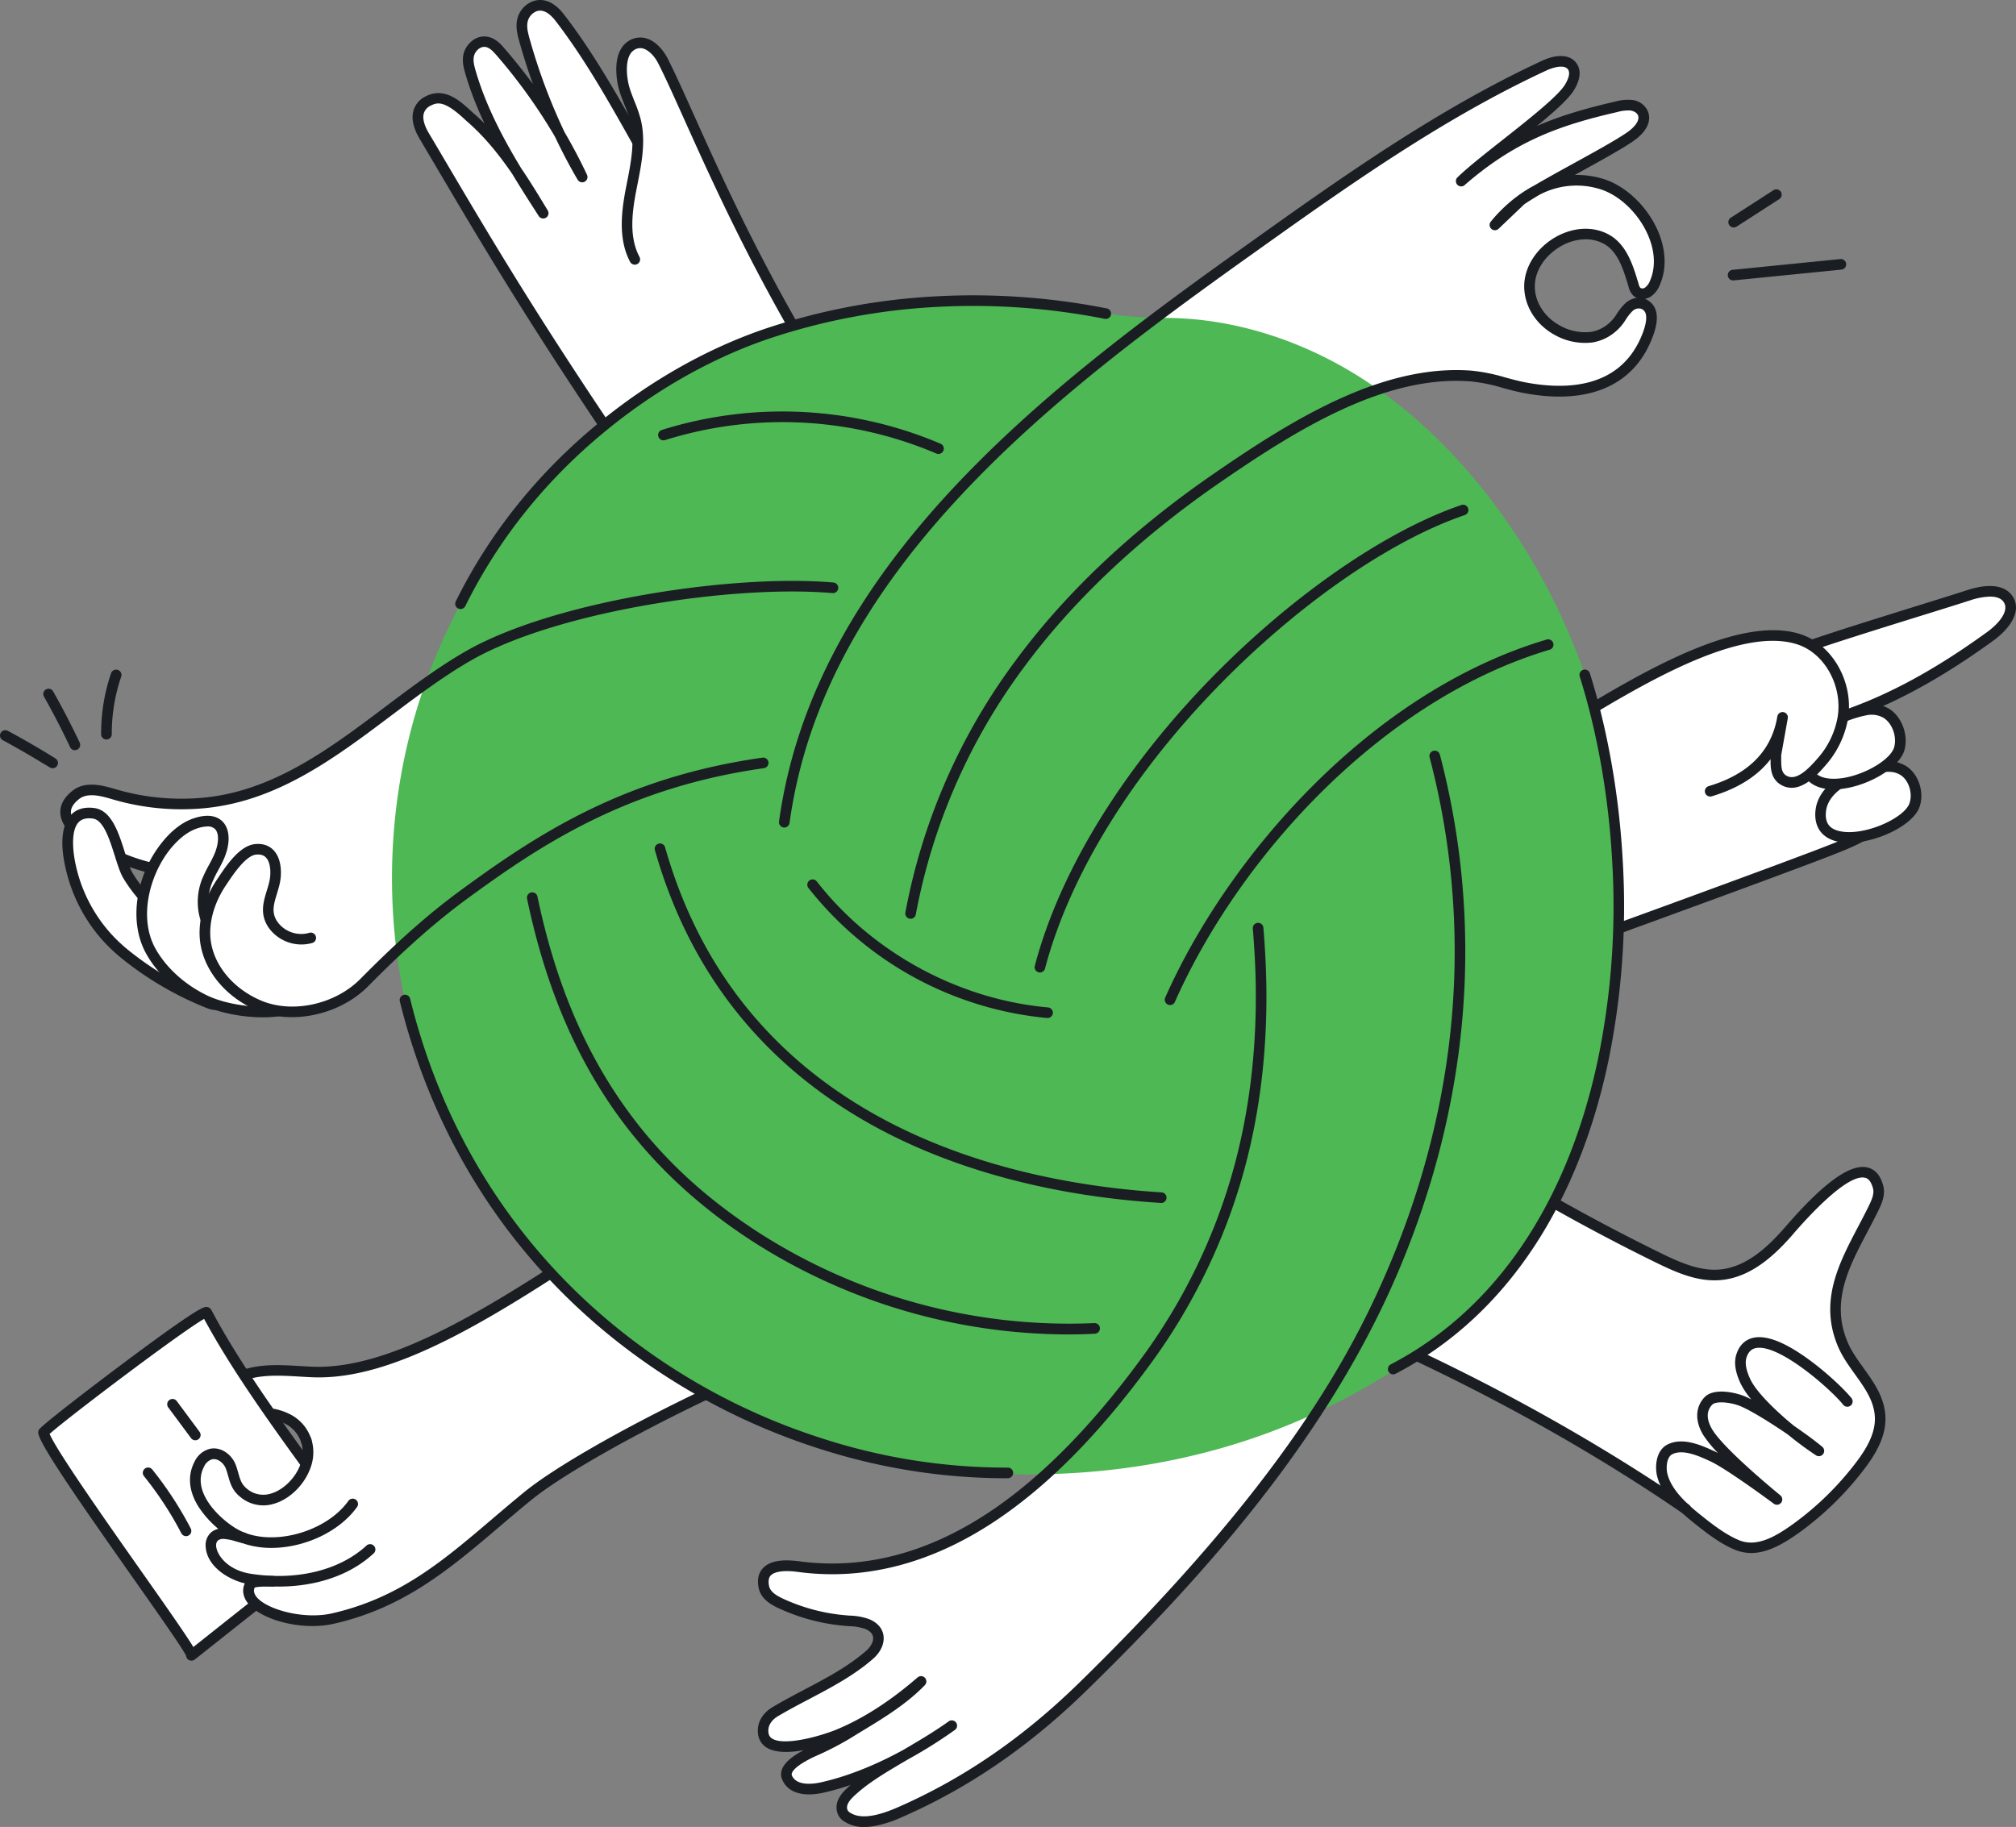 <svg xmlns="http://www.w3.org/2000/svg" viewBox="0 0 991.98 899.11"><rect x="0" y="0" width="991.98" height="899.11" fill="#808080" stroke="none"/><defs><style>.cls-1{fill:#fff;}.cls-2{fill:#1a1e22;}.cls-3{fill:#4eb854;}</style></defs><g id="Layer_2" data-name="Layer 2"><g id="Layer_1-2" data-name="Layer 1"><path class="cls-1" d="M706,372.07c15.55,83.93,13.64,171.84-19.8,251.39-33.55,79.82-91.9,146.5-153.08,206.35C506.44,855.92,476.87,877,442.58,892c-7.29,3.18-18.86,7.27-26.18,2-2.43-1.76-2.68-4.86-1.5-7.37s3.52-4.57,5.81-6.56c11.86-10.33,30.8-18.68,47.81-30.87-17,12.19-40.45,25.24-63.77,30.52-6.35,1.44-14.74,1.62-17.5-4.88-2.33-5.47,8.36-10.76,12.9-12.85a146.2,146.2,0,0,0,17.15-8.86c10.19-6.43,25.25-14.48,35.92-25.59-12,10.38-25.64,19.85-40.33,26-6.76,2.82-39,13.69-37.37-2.82.34-3.47,2.85-6.43,5.85-8.22,15.41-9.2,33-16.17,46.52-28,5.52-4.83,6.42-12-1.25-15.13-3.13-1.27-6.59-1.37-9.95-1.63a95,95,0,0,1-31.12-7.89c-4.17-1.85-8.89-4.19-9.77-9-2-11,9.84-10.74,17.22-9.76,73.07,9.75,130.82-46.53,170.55-100.74C607.12,610.83,624,543.41,620,470.07q-.37-6.65-.92-13.3Z"></path><path class="cls-1" d="M372.5,290.91c-49-4.22-99.11,7.3-141.77,31.68-43.33,24.77-79.6,68.9-132.66,72.72a117.65,117.65,0,0,1-41.7-4.39c-6.27-1.85-13.8-4-19.18.32-14.8,11.87,7.83,24,16.14,28.19a100.81,100.81,0,0,0,21.57,7.82c-6,12.93-7.44,28.68-.71,40.79,5.85,10.51,15.9,19,26.57,24.16,9.94,4.78,25.23,6.86,36.43,5.33,15,2.18,31.67-3.51,41.93-13.89,15.61-15.78,31.7-30.66,49.65-43.8a365.23,365.23,0,0,1,38.58-24.69L246,423.8C370.77,335.45,372.5,290.91,372.5,290.91Z"></path><path class="cls-1" d="M810,167.75c2.28-5,6.26-15.53-1.18-18.36-2.37-.91-5.13.11-7,1.85-3.22,3-4.44,6.95-8,9.83a20.82,20.82,0,0,1-10.07,4.78A27.81,27.81,0,0,1,767,162.6c-8.53-4.55-14.64-13.36-13.88-23.27,1.26-16.68,22.59-30,37.75-21.68,8.09,4.43,10.93,14.54,13.41,22.73a7,7,0,0,0,1.5,3c1.42,1.42,3.88,1.32,5.57.24a10.12,10.12,0,0,0,3.54-4.78c7.84-18.47-8.42-43-26.45-48.42-9.92-3-23.25-1.22-30,2.18a63,63,0,0,0-21.73,17.46C752.83,91.15,786.36,78,802.61,67.26c3.84-2.54,7.87-6.92,6.35-11.25a7,7,0,0,0-5.77-4.22,20.72,20.72,0,0,0-7.44.77c-23.19,5.29-41.36,11.51-59.5,23.61C736,76,720.19,88.92,720,88.71c14.86-11.8,48.8-38.94,52.85-45.88,1.75-3,3.29-6.76,1.57-9.76-2.57-4.48-9.32-3-14-.84-29,13.46-58.6,31.93-85.61,49C657,92.45,586.1,144,556.73,165.84l40,70.73c9.61-6.8,58.42-33,63.71-35.5,20.63-9.66,43.2-17.71,63.94-16.11,9.31.72,17.5,4.11,26.5,5.8C774.59,195.21,799.1,191.8,810,167.75Z"></path><path class="cls-1" d="M925.14,697c-.72-14.13-13.39-23.51-18.49-35.85-10.3-24.9,4.5-44.63,15.21-66.56,1.6-3.27,3.24-6.89,2.34-10.41-6.05-23.72-39.45,16.31-44.19,21.71-8.93,10.16-19.92,20-33.39,21.28-10.79,1-21.2-3.72-30.93-8.49q-25.31-12.4-49.85-26.26c-15.23-8.59-30.62-21-46.67-27.4-.08.13-.16.27-.25.4L703,579c-22.4,17.95-42.84,42-61.09,64.15,64.21,25.6,130.46,60.25,187.44,99.44,2.35,2.15,4.8,4.14,7.09,6,5.54,4.4,11.93,9.26,18.57,11.89,10.28,4.07,20.82-2.56,29.17-8.64a150.14,150.14,0,0,0,31-30.38C920.62,714.25,925.6,706,925.14,697Z"></path><path class="cls-2" d="M861.69,764.29a20.7,20.7,0,0,1-7.64-1.46c-6.94-2.75-13.57-7.78-19.23-12.27-8-6.34-16.72-13.93-19.35-23.75a18.8,18.8,0,0,1-.2-8.41c.77-3.57,2.58-6.16,5.22-7.5,7.58-3.83,16.92.47,23.11,3.32.52.24,1.1.53,1.73.86a58.65,58.65,0,0,1-7.18-8.78c-4.25-6.91-4-13.9.59-18.69s15.36-2.31,19.87-.39c.94.4,2,.9,3.13,1.49a37.89,37.89,0,0,1-5.35-8c-1.71-3.74-3.77-9.35-1.83-14.71,2-5.55,5.91-7.29,8.83-7.76,6.56-1.08,15.83,2.79,27.54,11.49,9.3,6.9,17.35,14.88,20.1,18.34a2.61,2.61,0,0,1-4.09,3.25c-5.92-7.45-31.19-29.8-42.71-27.93-2.3.38-3.81,1.77-4.76,4.39s-.45,6.13,1.67,10.76c2,4.42,7.54,10.8,15.56,18,2,1.83,4.11,3.58,6.11,5.22,5.68,3.9,10.82,7.7,13.84,10.26a2.61,2.61,0,0,1-3.1,4.19,163.38,163.38,0,0,1-13.83-10.23c-8.35-5.71-17.85-11.62-23.16-13.88-4.73-2-12.14-2.78-14.06-.8-4,4.13-1.64,9.5.1,12.34,6.24,10.14,33.21,32.09,33.48,32.31a2.62,2.62,0,0,1-3.21,4.13c-.23-.18-23.28-17.29-31.46-21-5.27-2.42-13.23-6.09-18.56-3.4-2.83,1.43-3.18,6.76-2.34,9.9,2.22,8.28,10.23,15.19,17.56,21,5.37,4.27,11.63,9,17.9,11.51,8.68,3.43,17.95-2,26.67-8.32a147.43,147.43,0,0,0,30.48-29.85c4.61-6.06,9.85-14.1,9.41-22.63-.4-7.9-5-14.28-9.81-21-3.15-4.38-6.39-8.91-8.49-14-9.13-22.07.61-40.57,10-58.47,1.76-3.33,3.57-6.78,5.25-10.22,1.51-3.09,2.81-6.07,2.16-8.63-1.21-4.71-3.26-5.2-3.94-5.36-8.52-2-27.25,18.34-34.92,27.18l-.84,1c-8.42,9.58-20,20.76-35.11,22.16-11.24,1.05-21.7-3.54-32.32-8.75a982.83,982.83,0,0,1-96.64-54.38,2.61,2.61,0,1,1,2.81-4.4,978.84,978.84,0,0,0,96.13,54.09c9.92,4.87,19.64,9.16,29.54,8.24,13.26-1.23,23.89-11.55,31.66-20.41l.83-.94c18.54-21.4,31.65-30.83,40.06-28.84,3.86.91,6.48,4,7.8,9.15,1.18,4.63-1.05,9.19-2.52,12.21-1.72,3.51-3.55,7-5.33,10.37-9.26,17.6-18,34.22-9.82,54,1.86,4.5,4.8,8.59,7.9,12.92,5.07,7.06,10.31,14.37,10.79,23.8.52,10.22-5.32,19.3-10.47,26.06a152.35,152.35,0,0,1-31.56,30.91C878.1,759.42,870,764.29,861.69,764.29Z"></path><path class="cls-2" d="M829.35,745.16a2.63,2.63,0,0,1-1.48-.46c-55-37.81-121.37-73-186.92-99.16a2.61,2.61,0,0,1,1.93-4.86c65.9,26.28,132.65,61.69,188,99.71a2.61,2.61,0,0,1-1.48,4.77Z"></path><path class="cls-1" d="M743.86,476c19.08-6.91,134.54-48.74,159-58.47,8.87-3.53,17.95-7.43,24.51-14.37,15-15.85-6.08-43.93-24.19-56.1s-41.83-13.49-63.06-8.46-40.62,15.75-59.7,26.36l-50.75,28.2c-3.59,2-7.35,4.17-9.34,7.76-2.64,4.75-1.46,10.63-.08,15.89C725.61,437.34,734.72,456.81,743.86,476Z"></path><path class="cls-2" d="M743.86,478.6a2.62,2.62,0,0,1-2.36-1.49c-8.09-17-18.15-38.08-23.8-59.65-1.49-5.67-2.81-12.19.31-17.83,2.41-4.35,6.82-6.8,10.36-8.77l50.75-28.21c19-10.55,38.62-21.46,60.37-26.61,24.42-5.79,48.16-2.57,65.11,8.83,13.75,9.24,28.57,26.72,30.29,42.25.78,7-1.12,13-5.65,17.82-6.83,7.21-15.93,11.21-25.44,15-24.3,9.67-136.76,50.43-159,58.5A2.58,2.58,0,0,1,743.86,478.6ZM863,338.44a97.23,97.23,0,0,0-22.29,2.68c-21,5-40.35,15.72-59,26.1l-50.75,28.21c-3.76,2.09-6.77,3.91-8.33,6.74-2.19,3.94-1.06,9.27.17,14,5.3,20.21,14.65,40.21,22.45,56.59,26.67-9.66,133.16-48.28,156.67-57.64,8.94-3.56,17.48-7.29,23.57-13.73,3.43-3.62,4.86-8.22,4.26-13.66-1.53-13.8-15.58-30.13-28-38.49C891.13,342.11,877.65,338.44,863,338.44Z"></path><path class="cls-1" d="M897.6,355.78c3.6-1.26,7-2.61,9.89-3.59,25.63-8.69,50-23.22,71.88-39.08,6.07-4.41,12.63-11.78,8.92-18-3.51-5.85-12.65-4.45-19.46-2.25-18.54,6-65.72,20.17-84,27-5.93,2.2-8.85,4.16-12.61,9.25s-5.79,11.63-4.63,17.85C870.68,363.39,885.26,360.11,897.6,355.78Z"></path><path class="cls-2" d="M881.58,361.91a17.41,17.41,0,0,1-8.85-2.12c-4-2.32-6.59-6.48-7.69-12.36-1.24-6.59.62-13.84,5.09-19.89,3.93-5.31,7.15-7.68,13.8-10.14,12.57-4.67,38.8-12.82,59.86-19.37,9.88-3.08,18.41-5.73,24.24-7.62,11.05-3.57,19-2.36,22.5,3.4,4.45,7.41-2.06,15.92-9.63,21.41-25.78,18.72-49.52,31.63-72.57,39.45-1.48.5-3.12,1.11-4.86,1.76s-3.27,1.21-5,1.82C893,360.18,887,361.91,881.58,361.91Zm97.65-68.3a33.85,33.85,0,0,0-9.59,1.77c-5.86,1.9-14.4,4.56-24.3,7.63-21,6.54-47.15,14.67-59.59,19.28-5.67,2.11-8.12,3.9-11.42,8.36-3.61,4.88-5.13,10.65-4.16,15.82.82,4.38,2.51,7.26,5.17,8.8,5.3,3.06,14.22.56,21.4-1.95h0c1.68-.59,3.32-1.2,4.91-1.79,1.77-.66,3.45-1.28,5-1.81,22.55-7.65,45.83-20.32,71.18-38.72,5.44-3.95,10.85-10.12,8.22-14.5C984.75,294.32,982.1,293.61,979.23,293.61Z"></path><path class="cls-1" d="M895.93,399.08c-2.57,23.72,41.66,10.36,46.16-2.93,2-5.9-.28-13.66-5.58-17a14.37,14.37,0,0,0-9.87-1.74C915.9,379.1,897.39,385.64,895.93,399.08Z"></path><path class="cls-2" d="M909.79,414.74a25.93,25.93,0,0,1-5.62-.57c-7.76-1.71-11.71-7.31-10.84-15.37l2.6.28-2.6-.28c1.64-15.14,21.46-22.18,32.91-23.95A17,17,0,0,1,937.9,377c6.11,3.84,9.1,12.82,6.66,20C941.48,406.11,923.51,414.74,909.79,414.74Zm19.54-34.9A14.48,14.48,0,0,0,927,380c-9.29,1.43-27.21,7.32-28.52,19.34-.59,5.48,1.56,8.56,6.77,9.71a21.61,21.61,0,0,0,4.64.46c11.85,0,27.5-7.75,29.68-14.21,1.68-5-.37-11.36-4.49-13.94A10.76,10.76,0,0,0,929.33,379.84Z"></path><path class="cls-1" d="M888.45,372.81c-1.16,24.59,42.48,9.37,46.19-4.51,1.65-6.16-1.1-14.11-6.62-17.37a14.32,14.32,0,0,0-10-1.47C907.31,351.52,889.1,358.88,888.45,372.81Z"></path><path class="cls-2" d="M902.27,388.47a25.58,25.58,0,0,1-4-.29c-8.33-1.3-12.87-6.94-12.46-15.49h0c.74-15.69,20.25-23.6,31.67-25.8a16.93,16.93,0,0,1,11.84,1.79c6.31,3.73,9.82,12.83,7.82,20.3C934.57,378.67,916.26,388.47,902.27,388.47Zm-11.21-15.53c-.28,5.89,2.35,9.19,8,10.08,12.24,1.9,31-7.9,33-15.39,1.41-5.26-1.08-11.88-5.43-14.45A11.77,11.77,0,0,0,918.5,352c-9.24,1.78-26.86,8.45-27.44,20.92Z"></path><path class="cls-1" d="M841.53,389.33c18.84-5.62,32.35-16.81,35.58-36.32l-3.27,18.32c.07,4.69-.78,10.25,4.26,12.83,6.89,3.52,14.19-4.67,18.14-9.21a44.18,44.18,0,0,0,10.5-21.67c2.58-15.88-6.35-33.78-21.62-38.7C849.5,303.12,786.34,348.22,757.63,364Z"></path><path class="cls-2" d="M841.53,392a2.61,2.61,0,0,1-.75-5.12c19.14-5.72,30.42-16.83,33.54-33.05l.22-1.23a2.61,2.61,0,0,1,5.15.89l-.24,1.34-3,16.76c0,.57,0,1.15,0,1.73,0,4.38.07,7.14,2.85,8.56,4.58,2.35,10.14-3,15-8.59a41.56,41.56,0,0,0,9.91-20.38c2.5-15.41-6.41-31.46-19.85-35.79C856.16,308,808.64,336.59,777.2,355.5c-7.06,4.25-13.16,7.92-18.31,10.74a2.61,2.61,0,1,1-2.51-4.58c5-2.77,11.11-6.42,18.13-10.64,32.25-19.4,81-48.72,111.41-38.92,15.8,5.08,26.3,23.75,23.4,41.6a46.76,46.76,0,0,1-11.11,23c-3.07,3.53-9.52,11-16.64,11a10.14,10.14,0,0,1-4.66-1.15c-5.66-2.89-5.74-8.62-5.69-12.94q-9.59,12.49-29,18.3A2.76,2.76,0,0,1,841.53,392Z"></path><path class="cls-1" d="M102.59,701.6a12,12,0,0,0,2.6,7.18,6.61,6.61,0,0,0,7,2.12c3.87-1.43,4.63-6.45,6.92-9.88,4.9-7.36,15.45-6.38,22.44-3,9.22,4.49,12.74,14.42,9,24-4.53,11.63-19.1,21.85-30.49,12.56-4.48-3.65-4.43-7.95-6.23-12.86-1.38-3.8-5.52-7.3-9.78-6.41a9,9,0,0,0-5.73,4.79c-7.15,13.19,5.39,27.18,15.88,33.93a32.29,32.29,0,0,0,5.35,2.76c-3.09-.73-6.09-2-9.26-2.08a6.89,6.89,0,0,0-4.57,1.2,5.79,5.79,0,0,0-2,4.73c.28,9.16,11.69,14.66,19.43,15.95a53.46,53.46,0,0,0,10.08.63h0c-4.48.26-9,1.21-10,2.47a5.83,5.83,0,0,0-.82,5.07c2.45,8.84,20.06,14.37,36.73,10.46,19.68-4.61,39.74-13.24,63.73-30.6,15.8-11.44,35.08-28,59.12-43.63,41.05-26.68,100.71-51.5,155.93-70.68,0,0-12.79-54.18-48.28-82.6-11.84-9.49-11.56-9.14-11.56-9.14C333.62,584,242.7,652.26,183.57,671.5c-11.23,3.66-29.21,4.41-38.57,3.21s-20.58-.87-28.78,3.79S101.94,692.19,102.59,701.6Z"></path><path class="cls-2" d="M110,714a9.66,9.66,0,0,1-7.1-3.27,14.36,14.36,0,0,1-3.29-8.66c-.73-9.77,5.18-20,14.71-25.54,9.81-5.67,22.43-4.91,33.56-4.24,2,.12,3.9.23,5.75.31,40.67,1.69,91.8-32.1,145.94-67.87,24.89-16.45,50.63-33.46,77.17-48.4a2.61,2.61,0,1,1,2.56,4.55c-26.37,14.85-52,31.81-76.85,48.21-28,18.47-54.38,35.93-79.25,48.7-28.18,14.47-50.36,20.84-69.79,20-1.9-.08-3.82-.2-5.84-.32-10.4-.62-22.18-1.33-30.63,3.55-7.84,4.53-12.71,12.82-12.12,20.62a9.71,9.71,0,0,0,2,5.59,4,4,0,0,0,4.1,1.37c1.59-.61,2.47-2.59,3.5-4.88a28.06,28.06,0,0,1,2.06-4c5.6-8.52,17.21-8.07,25.63-4a20.77,20.77,0,0,1,11,12.37,2.61,2.61,0,1,1-5,1.6,15.55,15.55,0,0,0-8.31-9.25c-5.37-2.58-14.87-4.12-19,2.18a24.28,24.28,0,0,0-1.65,3.27c-1.31,2.93-2.8,6.26-6.42,7.63A7.83,7.83,0,0,1,110,714Z"></path><path class="cls-1" d="M101.69,645.87c18.75,35.48,49.85,75.09,72.13,106.63-10.09,6.75-67.49,52.57-79.64,62.16,1.37-2.33-70.57-98.8-72.76-109.72C26.35,699.54,100.39,643.42,101.69,645.87Z"></path><path class="cls-2" d="M94.18,817.27a2.62,2.62,0,0,1-2.6-2.37c-1.44-3.26-14.23-21.44-26.6-39-26.2-37.25-44.85-64.1-46.13-70.43a2.64,2.64,0,0,1,.64-2.28c2.73-3,22.92-18.64,40.87-32.06,37.94-28.37,40.1-28.09,41.53-27.91a2.81,2.81,0,0,1,2.11,1.45h0c14.17,26.82,35.71,56.38,54.72,82.47,6.12,8.39,11.89,16.32,17.23,23.88a2.58,2.58,0,0,1,.44,2,2.64,2.64,0,0,1-1.12,1.7c-8.18,5.47-49.32,38.11-69.08,53.79-4.57,3.62-8.21,6.52-10.4,8.24A2.6,2.6,0,0,1,94.18,817.27Zm-2.26-3.93Zm0,0h0ZM24.41,705.68c3.68,8.68,28.26,43.62,44.84,67.19,7.41,10.52,14.4,20.46,19.38,27.77,2.67,3.92,4.6,6.84,5.89,8.91l.62,1,7.8-6.19c19.85-15.75,55.6-44.12,67.23-52.51C165.28,745,160,737.78,154.5,730.19c-18.65-25.58-39.72-54.5-54.06-81.11C89.35,655.33,33.69,697.39,24.41,705.68Zm75-58.59h0Z"></path><path class="cls-2" d="M91.56,756a2.62,2.62,0,0,1-2.32-1.4,170.42,170.42,0,0,0-18.47-28.22,2.62,2.62,0,0,1,4.07-3.29,176,176,0,0,1,19,29.09A2.6,2.6,0,0,1,91.56,756Z"></path><path class="cls-2" d="M96.1,708.81a2.58,2.58,0,0,1-2.1-1.06l-11.21-15.1a2.61,2.61,0,0,1,4.2-3.11l11.2,15.1a2.61,2.61,0,0,1-2.09,4.17Z"></path><path class="cls-1" d="M150.93,721.88c-4.52,11.63-19.09,21.85-30.48,12.56-4.48-3.66-4.44-8-6.23-12.86-1.38-3.8-5.52-7.3-9.78-6.41A9,9,0,0,0,98.71,720c-7.15,13.2,5.39,27.19,15.88,33.94a32.29,32.29,0,0,0,5.35,2.76c-3.09-.73-6.09-2-9.26-2.08a6.89,6.89,0,0,0-4.57,1.2,5.79,5.79,0,0,0-2,4.72c.28,9.17,11.69,14.67,19.43,16,3.07.51,6.35,1.84,9.87,1.74h0c-4.48.25-8.83.1-9.82,1.36a5.83,5.83,0,0,0-.82,5.07c2.45,8.83,24.35,15.84,41,11.94,19.68-4.62,36.37-13.42,59.6-31.77,15.25-12,33-27.89,58.57-43.74,45.55-28.26,106.57-57.36,155.93-70.68,0,0-63.52-69.87-114.81-37C322.83,613.54,154.41,712.94,150.93,721.88Z"></path><path class="cls-2" d="M137.21,780.8a94.3,94.3,0,0,1-14.83-1.18c-8.56-1.37-20.81-8.12-21.2-18.82a8.32,8.32,0,0,1,2.93-6.86,9.29,9.29,0,0,1,6.25-1.79,28.58,28.58,0,0,1,7,1.34c1.05.3,2,.58,3,.79a2.61,2.61,0,1,1-1.11,5.11c-1.15-.25-2.27-.57-3.35-.87a24.16,24.16,0,0,0-5.73-1.15,4.48,4.48,0,0,0-2.83.66,3.2,3.2,0,0,0-1,2.58c.16,4.53,5.62,12.06,16.81,13.85,22.53,3.6,43.91-1.57,57.18-13.83a2.61,2.61,0,0,1,3.55,3.84c-7.74,7.15-17.54,12-29.13,14.52A83.72,83.72,0,0,1,137.21,780.8Z"></path><path class="cls-2" d="M153.77,800.23c-15.39,0-31.34-6.44-33.75-14.93a8.3,8.3,0,0,1,1.22-7.36c1.51-2,4.6-2.51,13.22-2.35a2.62,2.62,0,0,1,0,5.23h0c-6.16-.12-8.38.19-9.13.5a3.41,3.41,0,0,0-.2,2.55c2,7,22.81,13.64,38.17,10.14,33.22-7.58,54.38-25.59,78.87-46.45,5.09-4.33,10.35-8.81,15.84-13.29,29.12-23.75,126.77-72.46,179.3-86.42a2.61,2.61,0,1,1,1.34,5c-24.33,6.48-60.18,20.91-98.33,39.62-35.3,17.3-65.57,34.85-79,45.81-5.44,4.44-10.68,8.9-15.75,13.22-24,20.42-46.63,39.7-81.1,47.56A48,48,0,0,1,153.77,800.23Z"></path><path class="cls-2" d="M133.55,761.78a42.87,42.87,0,0,1-12.87-1.88,33.89,33.89,0,0,1-7.9-3.64A48.84,48.84,0,0,1,97.35,741c-4.58-7.59-5.1-15.14-1.52-21.86a11.48,11.48,0,0,1,7.42-6.12c5.69-1.23,11,3.08,12.78,8,.51,1.37.88,2.66,1.23,3.9.92,3.25,1.58,5.59,4.24,7.73a12.4,12.4,0,0,0,11.57,2.46c6.08-1.65,12.09-7.43,14.61-14.07a16.94,16.94,0,0,0,.5-11.31,2.61,2.61,0,1,1,5-1.6,22.14,22.14,0,0,1-.59,14.77c-3.13,8.23-10.41,15.16-18.12,17.25a17.6,17.6,0,0,1-16.21-3.43c-4-3.18-5-6.84-6-10.37-.32-1.15-.66-2.33-1.1-3.51-1-2.74-4-5.27-6.78-4.67a6.37,6.37,0,0,0-3.91,3.48c-6.51,12.21,7,25.11,15.13,30.23a28.88,28.88,0,0,0,6.68,3.07c16.43,5.17,39.44-2.51,49.23-16.44a2.62,2.62,0,0,1,4.28,3C167,753.91,149.65,761.78,133.55,761.78Z"></path><path class="cls-1" d="M345.66,279.13C272.49,176.43,239,117.54,208.64,66.85c-3.1-5.18-5.68-13.22,2.2-17.2,8.55-4.33,16,4.19,20.9,8.47,15.15,13.25,25.45,30.23,35.52,46.87-14.21-22.08-28.55-44.44-35.82-69.59-.8-2.76-1.51-5.68-.72-8.61s3.54-5.88,6.88-6.23c3.58-.37,6.22,2.16,8.27,4.52a269.2,269.2,0,0,1,40.6,62.1A289.33,289.33,0,0,1,258,19.43c-.83-3-1.61-6-.94-9.2a9.75,9.75,0,0,1,6.65-7.34c5-1.32,9.09,2.33,11.77,5.82C291.33,29.3,304,52.58,316.66,75.06c15.43,27.3,52.91,73.07,127.38,166.13a443.61,443.61,0,0,1-43.86,24.68C371.61,280.08,345.66,279.13,345.66,279.13Z"></path><path class="cls-2" d="M345.66,281.74a2.6,2.6,0,0,1-2.13-1.1C273.77,182.32,242.34,129.07,214.62,82.09L206.4,68.18c-2.13-3.59-4.37-8.91-2.93-13.86a11.34,11.34,0,0,1,6.19-7c9.15-4.63,16.88,2.48,22,7.2.63.58,1.24,1.14,1.8,1.63,1.71,1.49,3.35,3,4.94,4.6a163.43,163.43,0,0,1-9.47-24.62c-.9-3.11-1.7-6.45-.73-10s4.45-7.66,9.13-8.14c5.33-.55,9,3.61,10.51,5.4q7.59,8.72,14.4,18-3.8-10.48-6.79-21.24c-.95-3.43-1.74-6.81-1-10.43A12.35,12.35,0,0,1,263,.37c3.53-.94,8.9-.53,14.51,6.74,14.38,18.65,26.16,39.57,37.54,59.8q1.94,3.45,3.87,6.87a2.61,2.61,0,0,1-4.55,2.57l-3.87-6.87c-11.29-20.07-23-40.83-37.12-59.18-3.1-4-6.14-5.65-9-4.89a7.27,7.27,0,0,0-4.77,5.36c-.52,2.48.1,5.07.9,8A287.16,287.16,0,0,0,277.77,65q6,10.27,11.06,21a2.61,2.61,0,0,1-4.62,2.42q-6-10.27-11.06-21a268.71,268.71,0,0,0-29.25-40.7c-1.77-2-3.72-3.87-6-3.63s-4.11,2.37-4.63,4.31c-.61,2.27,0,4.71.71,7.21,4.93,17.07,13.24,32.94,22.46,48.19,4.64,6.82,8.89,13.84,13.08,20.77a2.61,2.61,0,0,1-4.43,2.76c-4.37-6.8-8.79-13.66-13-20.67-6.33-9.27-13.39-18.1-22-25.65-.59-.52-1.23-1.1-1.9-1.72-9.42-8.67-12.86-8-16.11-6.38a6.27,6.27,0,0,0-3.52,3.8c-1,3.32,1.09,7.52,2.4,9.74,2.72,4.57,5.45,9.2,8.23,13.92,27.67,46.89,59,100,128.67,198.18a2.6,2.6,0,0,1-.62,3.64A2.65,2.65,0,0,1,345.66,281.74Z"></path><path class="cls-1" d="M451.19,252.74c-21.3-27.75-37.44-53.4-51.08-75.46C355.73,105.5,340.45,58,326.22,30c-2.93-5.76-9.28-11.9-15.88-7.4-5.88,4-4.88,15.06-3.15,21,1.5,5.2,4.06,10,5.42,15.28,2.93,11.27.06,23.11-2.14,34.54s-3.58,23.9,1.88,34.18c0,0,18.78,70.9,50.9,100.77C404.68,266.92,451.19,252.74,451.19,252.74Z"></path><path class="cls-2" d="M451.5,255.11a2.6,2.6,0,0,1-2.06-1C390,177.39,356.59,103,336.62,58.61c-4.95-11-9.23-20.55-12.72-27.4-1.93-3.79-4.9-6.68-7.57-7.36a5.33,5.33,0,0,0-4.52.93c-4.48,3.06-3.68,12.75-2.12,18.14.67,2.31,1.56,4.54,2.5,6.9a74.26,74.26,0,0,1,2.95,8.44c2.8,10.79.63,21.82-1.47,32.49q-.33,1.6-.63,3.21c-2.16,11.21-3.45,22.91,1.62,32.46a2.61,2.61,0,1,1-4.61,2.45c-5.85-11-4.37-24.33-2.14-35.9l.63-3.23c2-10.09,4-20.53,1.54-30.17a67.6,67.6,0,0,0-2.74-7.82c-.95-2.37-1.92-4.83-2.66-7.38a37,37,0,0,1-1.38-12.14c.37-5.46,2.3-9.53,5.57-11.76a10.55,10.55,0,0,1,8.75-1.69c6.2,1.59,9.94,8.1,10.93,10.06,3.55,7,7.85,16.54,12.84,27.63,19.87,44.21,53.12,118.21,112.18,194.43a2.62,2.62,0,0,1-2.07,4.21Z"></path><path class="cls-3" d="M241,589.41C190.73,516,183.88,430.1,202,360.07c15.72-60.87,52.21-115.68,100.75-155.39,50.63-41.42,108.61-57.48,173.39-58.22,33.26-.39,63.75,10.11,96.61,10,30.69-.07,61.19,9,87.8,24,33.52,19,61.2,47.2,82.86,79,45.33,66.64,63,150.42,52.52,230a332.49,332.49,0,0,1-37.63,115.18c-18.49,34-54.61,60.11-88,79-137.09,77.72-281.62,24.9-295.36,18.46C317.1,675.18,275.68,640,241,589.41Z"></path><path class="cls-2" d="M852.8,138a2.61,2.61,0,0,1-.25-5.21l53-5.3a2.61,2.61,0,1,1,.52,5.2l-53,5.3Z"></path><path class="cls-2" d="M853.07,111.94a2.61,2.61,0,0,1-1.42-4.81l21-13.54A2.61,2.61,0,1,1,875.48,98l-21,13.54A2.58,2.58,0,0,1,853.07,111.94Z"></path><path class="cls-2" d="M511.71,478.6a2.57,2.57,0,0,1-.67-.09,2.61,2.61,0,0,1-1.86-3.19c12.35-46.91,43.61-97.62,88-142.79,39.26-39.94,84.78-71.32,121.74-83.95a2.62,2.62,0,1,1,1.69,4.95c-36.23,12.37-81,43.27-119.71,82.66-43.77,44.54-74.56,94.42-86.69,140.46A2.62,2.62,0,0,1,511.71,478.6Z"></path><path class="cls-2" d="M575.73,494.63a2.66,2.66,0,0,1-1.06-.23,2.62,2.62,0,0,1-1.33-3.45C604,421.85,674,340.55,761.12,314.72a2.61,2.61,0,0,1,1.49,5c-38.35,11.36-76.68,35.08-110.86,68.58-31,30.37-57.13,67.57-73.63,104.76A2.61,2.61,0,0,1,575.73,494.63Z"></path><path class="cls-2" d="M494.34,727.5a299.59,299.59,0,0,1-90.24-14.25A316.39,316.39,0,0,1,316,669.43c-60.09-42.72-101.34-103.85-119.3-176.79a2.62,2.62,0,0,1,5.08-1.25C219.38,563.1,259.92,623.19,319,665.17a310.73,310.73,0,0,0,86.69,43.09,293.73,293.73,0,0,0,90.23,14h0a2.61,2.61,0,0,1,0,5.22Z"></path><path class="cls-2" d="M226.6,299.73a2.69,2.69,0,0,1-1.16-.27,2.61,2.61,0,0,1-1.18-3.5c16.6-33.54,40.2-63,70.17-87.69,25.63-21.09,54.47-37.31,83.4-46.93a316.44,316.44,0,0,1,82.63-15.5,338.94,338.94,0,0,1,84.14,5.94,2.61,2.61,0,0,1-1,5.13,333.85,333.85,0,0,0-82.85-5.86,311.59,311.59,0,0,0-81.26,15.25c-19.75,6.56-50,19.88-81.73,46-29.39,24.17-52.54,53.1-68.81,86A2.6,2.6,0,0,1,226.6,299.73Z"></path><path class="cls-2" d="M525.78,656.72a288.16,288.16,0,0,1-155.85-46.05C310.4,572,275.26,518.51,259.35,442.3a2.61,2.61,0,0,1,5.11-1.07c8.51,40.76,22.46,74.46,42.66,103,17,24.09,38.5,44.38,65.66,62a282.57,282.57,0,0,0,165.7,44.92,2.61,2.61,0,1,1,.25,5.22C534.42,656.62,530.09,656.72,525.78,656.72Z"></path><path class="cls-2" d="M571.3,592h-.17c-56.77-3.56-108-18-148.24-41.89-50.38-29.87-84.21-74.1-100.57-131.47a2.61,2.61,0,1,1,5-1.43C366.32,553.91,497,582.14,571.46,586.8a2.61,2.61,0,0,1-.16,5.22Z"></path><path class="cls-2" d="M515.46,501h-.23a169.7,169.7,0,0,1-117.44-64,2.61,2.61,0,0,1,4.12-3.21c27.18,34.9,69.71,58.07,113.78,62a2.61,2.61,0,0,1-.23,5.21Z"></path><path class="cls-2" d="M425.27,899.11a17.3,17.3,0,0,1-10.4-3.05c-3.22-2.32-4.17-6.68-2.33-10.59,1.33-2.84,3.74-5.05,6-7a132.52,132.52,0,0,1-13.18,3.74c-10.29,2.33-17.75,0-20.48-6.41s5.08-11.62,10.6-14.49c-7.11,1.29-14.55,1.51-18.89-1.7-1.93-1.42-4.12-4.18-3.63-9.23.39-4,3.05-7.79,7.11-10.21,5.05-3,10.39-5.83,15.55-8.55,10.65-5.6,21.65-11.39,30.59-19.22,2.43-2.13,3.73-4.75,3.37-6.84s-2.3-3.27-3.88-3.91a26.17,26.17,0,0,0-7.89-1.35l-1.29-.1a97.21,97.21,0,0,1-32-8.1c-3.78-1.68-10.11-4.49-11.28-10.91-.72-4,0-7.2,2.26-9.53,3.23-3.38,9.07-4.45,17.88-3.28,32.35,4.32,64.64-4.41,95.95-25.95,24.21-16.65,48.49-41.46,72.15-73.74a286.74,286.74,0,0,0,45.62-94c8.84-32.31,12.3-67.46,10.27-104.47-.24-4.31-.55-8.76-.92-13.23a2.61,2.61,0,1,1,5.21-.43c.37,4.51.68,9,.92,13.37,2.06,37.58-1.45,73.29-10.44,106.14a291.86,291.86,0,0,1-46.45,95.72c-24.35,33.21-48.36,57.73-73.4,75-32.41,22.29-65.92,31.31-99.6,26.82-9.1-1.21-12.3.55-13.41,1.7-.37.4-1.51,1.59-.9,5s4.26,5.29,8.26,7.07A92.13,92.13,0,0,0,416.89,795l1.25.1a30.26,30.26,0,0,1,9.47,1.72c4,1.61,6.5,4.4,7.08,7.88.67,3.92-1.23,8.27-5.08,11.64-9.4,8.23-20.68,14.17-31.59,19.91-5.11,2.69-10.39,5.47-15.32,8.41-2.64,1.58-4.35,3.91-4.58,6.24-.28,2.83.74,3.93,1.54,4.52,5.55,4.1,23.73-.82,32.23-4.37,13-5.41,26.3-14,39.62-25.54a2.61,2.61,0,0,1,3.59,3.78c-8.89,9.27-20.72,16.44-30.22,22.2-2.2,1.34-4.28,2.6-6.18,3.8a150.9,150.9,0,0,1-17.46,9c-9.63,4.44-12.26,7.87-11.59,9.46,2.33,5.47,10.93,4.17,14.52,3.35,14.67-3.32,28.65-9.53,40.25-15.89,7.48-4.38,15.2-8.91,22.58-14.2a2.61,2.61,0,0,1,3,4.25,230.52,230.52,0,0,1-22.94,14.44l-.45.26c-9.18,5.38-17.85,10.46-24.23,16-2.06,1.8-4.19,3.65-5.15,5.7-.6,1.26-.78,3.1.66,4.14,4.67,3.38,12.39,2.64,23.61-2.25,32.5-14.18,61.87-34.34,89.77-61.64,99.54-97.37,133.79-161,152.5-205.49,16.86-40.1,27.18-81.32,30.67-122.52a375.46,375.46,0,0,0-11-127.2,2.61,2.61,0,1,1,5.06-1.32,381.18,381.18,0,0,1,11.14,129c-3.54,41.75-14,83.5-31.06,124.1-36,85.63-101,155.71-153.66,207.2-28.37,27.76-58.25,48.26-91.35,62.7a58.56,58.56,0,0,1-13.7,4.35A29.56,29.56,0,0,1,425.27,899.11Z"></path><path class="cls-2" d="M448.07,452.17a2.65,2.65,0,0,1-2.58-3.09A299.47,299.47,0,0,1,499.21,325.8C524,292,557,260.82,597.43,233c38.13-26.27,82.51-54,126.68-50.59a89.87,89.87,0,0,1,16.66,3.37c3.29.89,6.7,1.82,10.13,2.46,19.55,3.67,45.18,2.92,56.23-21.51,3.53-7.82,3.07-11.38,2.48-12.81a3.57,3.57,0,0,0-2.21-2,4.43,4.43,0,0,0-4.26,1.31,22.9,22.9,0,0,0-3.21,4.1,24.31,24.31,0,0,1-5,5.87,23.15,23.15,0,0,1-11.34,5.33,30.36,30.36,0,0,1-18.28-3.53c-10.05-5.36-16-15.48-15.26-25.78.69-9.13,6.84-17.9,16-22.89,8.56-4.64,18.12-5,25.58-.88,8.76,4.81,11.9,15.17,14.42,23.5l.23.76a5.47,5.47,0,0,0,.84,1.94,2.1,2.1,0,0,0,2.32-.11,7.61,7.61,0,0,0,2.54-3.6c2.88-6.77,2.32-15.07-1.58-23.36-4.83-10.3-14-18.76-23.21-21.53a38.9,38.9,0,0,0-28.07,2c-.56.27-1.11.54-1.66.83-2.89,1.71-5.43,3.28-7.42,4.64l-12.67,12.08A2.61,2.61,0,0,1,733.6,109a73.57,73.57,0,0,1,13.16-12.57l.2-.15.12-.08a64,64,0,0,1,7.9-4.94c5.69-3.35,12.61-7.16,19.39-10.89,10.24-5.63,20.84-11.46,26.28-15.24,3.21-2.22,6.31-5.56,5.37-8.24-.5-1.43-2.2-2.28-3.67-2.49a18.69,18.69,0,0,0-6.49.73c-29.12,6.64-50.79,14.67-75.36,36.12A2.61,2.61,0,0,1,717,87.43c4.79-4.72,13.27-11.41,22.26-18.5,12.92-10.19,27.57-21.75,30.86-27.38,1.9-3.24,2.42-5.65,1.56-7.15-1.68-2.93-7.47-1.23-10.63.23-51.79,24-99.1,57.76-144.85,90.39l-.48.34c-49.16,35.05-100.73,73.11-143.37,118.93C423.65,296.56,396.23,349.12,388.5,405a2.61,2.61,0,0,1-5.18-.72c7.89-56.95,35.75-110.43,85.16-163.52,43-46.17,94.78-84.41,144.16-119.63l.47-.34C659.06,88,706.58,54.12,758.8,29.89c7.93-3.67,14.58-2.94,17.36,1.91s-.49,10.53-1.57,12.38c-2.52,4.31-9.71,10.76-18.34,17.83,11.87-5.19,24.3-8.74,38.44-12a23.05,23.05,0,0,1,8.4-.81A9.47,9.47,0,0,1,811,55.18c1.65,4.69-1,9.89-7.32,14.26C798,73.37,787.73,79,776.89,85l-2,1.1A45.43,45.43,0,0,1,788.74,88c10.62,3.19,21,12.73,26.44,24.32,4.54,9.66,5.13,19.47,1.66,27.62a12.74,12.74,0,0,1-4.53,6,7.89,7.89,0,0,1-2.94,1.14,8.8,8.8,0,0,1,5.07,4.88c1.64,4,.81,9.53-2.55,17-5.36,11.84-14.22,19.78-26.33,23.6-10,3.16-22,3.46-35.63.89-3.63-.68-7.13-1.63-10.53-2.55a84.18,84.18,0,0,0-15.69-3.2c-42.47-3.29-85.92,23.92-123.32,49.68-39.91,27.51-72.54,58.33-97,91.61A294.23,294.23,0,0,0,450.63,450,2.61,2.61,0,0,1,448.07,452.17Zm332.14-334.4a24.54,24.54,0,0,0-11.62,3.1c-7.66,4.15-12.76,11.31-13.32,18.69-.63,8.23,4.28,16.38,12.51,20.77a25.12,25.12,0,0,0,15.1,3,17.9,17.9,0,0,0,8.79-4.22,20,20,0,0,0,3.92-4.71,27.74,27.74,0,0,1,4-5,10.51,10.51,0,0,1,5.76-2.82,6.08,6.08,0,0,1-1.85-1.26,9.41,9.41,0,0,1-2.14-4.12l-.23-.77c-2.36-7.8-5-16.64-11.94-20.43A18.54,18.54,0,0,0,780.21,117.77Z"></path><path class="cls-2" d="M461.78,223.42a2.55,2.55,0,0,1-1-.21,193.18,193.18,0,0,0-133.52-6.62,2.61,2.61,0,0,1-1.59-5,198.54,198.54,0,0,1,137.18,6.8,2.61,2.61,0,0,1-1,5Z"></path><path class="cls-2" d="M685.55,676.38a2.61,2.61,0,0,1-1.21-4.93c26.85-14,49.39-34.92,67-62.07,16-24.69,27.73-54.16,34.84-87.59a373,373,0,0,0,7.13-97.48c-1.7-31.8-7.22-63.4-16-91.4a2.61,2.61,0,0,1,5-1.56c8.86,28.41,14.46,60.46,16.19,92.68a378.62,378.62,0,0,1-7.24,98.85c-7.24,34-19.2,64.11-35.56,89.34-18.09,27.91-41.29,49.4-69,63.86A2.64,2.64,0,0,1,685.55,676.38Z"></path><path class="cls-2" d="M97.84,432.58a102.54,102.54,0,0,1-45.68-10.81c-14.34-7.16-21.67-14-22.42-21-.45-4.19,1.51-8.07,5.82-11.53,6.51-5.22,15.2-2.65,21.55-.78a114.79,114.79,0,0,0,40.78,4.29c35.41-2.56,63.83-23.94,91.31-44.63,12.94-9.73,26.31-19.8,40.23-27.76,42.86-24.49,130.72-38,180.64-33.69a2.61,2.61,0,0,1-.45,5.21c-49.15-4.23-135.54,9-177.59,33-13.64,7.79-26.88,17.76-39.69,27.4-28.08,21.14-57.13,43-94.08,45.66a119.85,119.85,0,0,1-42.63-4.49c-5.54-1.63-12.42-3.67-16.8-.15-2.87,2.3-4.15,4.56-3.9,6.9.3,2.82,3.25,8.77,19.57,16.91a97,97,0,0,0,47.84,10.16,2.61,2.61,0,1,1,.25,5.22C101,432.55,99.42,432.58,97.84,432.58Z"></path><path class="cls-1" d="M52.46,461A76.51,76.51,0,0,1,34.7,426.13c-2.18-9.7-3.74-27.8,11.29-25.88,10.23,1.3,12.51,23.34,17,30.74a72.86,72.86,0,0,0,23,23.49c4.37,2.79,9.67,4.42,13.61,7.63,4.57,3.71,8.22,9.91,10.78,15.12,1.44,2.91,2.58,6.36,1.31,9.38s6.37,7.13,3,7.18-8.21,1.38-11.34.12a159.58,159.58,0,0,1-41.5-24.05A78.55,78.55,0,0,1,52.46,461Z"></path><path class="cls-2" d="M106.73,497.06a11.79,11.79,0,0,1-4.38-.72A162,162,0,0,1,60.18,471.9a82.89,82.89,0,0,1-9.67-9.12h0A79.07,79.07,0,0,1,32.15,426.7c-3.54-15.8.1-22.75,2.59-25.48,2.73-3,6.63-4.2,11.58-3.57,8.61,1.1,12.11,12.27,15.2,22.11,1.25,4,2.43,7.78,3.71,9.88a70.44,70.44,0,0,0,22.15,22.64,56.4,56.4,0,0,0,5.54,2.94,41.48,41.48,0,0,1,8.32,4.86c4,3.24,7.85,8.62,11.48,16,.82,1.67,3.29,6.69,1.45,11.36a11.54,11.54,0,0,0,1.89,2.35c1.25,1.3,2.68,2.79,1.86,4.73a3.22,3.22,0,0,1-3.22,1.89c-.94,0-2.08.15-3.29.29A39.75,39.75,0,0,1,106.73,497.06ZM54.4,459.29a76.39,76.39,0,0,0,9.05,8.53,156.62,156.62,0,0,0,40.84,23.67c1.48.59,4,.31,6.34,0-1.27-1.62-2.3-3.68-1.36-5.92.72-1.71.31-4.07-1.24-7.22-3.3-6.69-6.69-11.49-10.09-14.25a37.56,37.56,0,0,0-7.3-4.21,59.27,59.27,0,0,1-6.07-3.24,75.49,75.49,0,0,1-23.81-24.33c-1.6-2.64-2.88-6.71-4.23-11C54,413.39,51,403.51,45.66,402.84c-3.21-.41-5.52.21-7.06,1.9-3.56,3.91-3,13.32-1.36,20.82A73.94,73.94,0,0,0,54.4,459.29Z"></path><path class="cls-1" d="M109.38,464.3c6.32,5.06,14.7,7,21.74,11,6.06,3.4,13.52,10.23,10.71,18.14-1.2,3.38-3,3.87-3,3.87-11.31,2-27.63-.07-38.06-5.08C90.09,487.07,80,478.55,74.19,468,64.7,451,71.41,426.69,84.34,413.23a30,30,0,0,1,11.77-8c13.89-4.67,16.34,6.12,11.49,16.81-1.82,4-4.3,7.8-5.87,11.91C97.59,444.79,100.77,457.41,109.38,464.3Z"></path><path class="cls-2" d="M129.28,500.65c-10.28,0-21.59-2.22-29.65-6.09-11.87-5.71-22-14.91-27.72-25.25-4.72-8.48-6-19.34-3.61-30.57a57.65,57.65,0,0,1,14.16-27.32c4.17-4.34,8.36-7.18,12.81-8.68,8.14-2.73,12.39-.5,14.52,1.86,3.52,3.9,3.6,11,.19,18.51-.8,1.77-1.72,3.48-2.6,5.14a58.08,58.08,0,0,0-3.21,6.62c-3.71,9.73-.83,21.25,6.84,27.39h0c3.56,2.85,7.86,4.65,12.42,6.56a86.43,86.43,0,0,1,9,4.17c7.84,4.41,15.08,12.32,11.89,21.29-1.58,4.44-4.26,5.38-4.79,5.52l-.23.05A58.78,58.78,0,0,1,129.28,500.65Zm-27.22-93.93a17.14,17.14,0,0,0-5.12,1c-3.64,1.23-7.14,3.63-10.71,7.35-11.74,12.21-18.8,35.46-9.76,51.73,5.24,9.42,14.51,17.83,25.42,23.08,9.67,4.64,25.12,6.74,36.12,4.92a4.86,4.86,0,0,0,1.36-2.24c.48-1.34,2.26-8.36-9.53-15a80.91,80.91,0,0,0-8.43-3.91c-4.69-2-9.54-4-13.66-7.3h0c-9.55-7.65-13-21.35-8.46-33.33a64.31,64.31,0,0,1,3.48-7.23c.89-1.65,1.72-3.21,2.45-4.82,2.46-5.43,2.74-10.59.69-12.86A5,5,0,0,0,102.06,406.72Z"></path><path class="cls-2" d="M25.89,378.08a2.57,2.57,0,0,1-1.37-.39l-2.3-1.42-.07,0c-6.75-4.15-13.73-8.16-20.78-12a2.61,2.61,0,0,1,2.48-4.6c8,4.29,15.85,8.86,23.43,13.58a2.61,2.61,0,0,1-1.39,4.83Z"></path><path class="cls-2" d="M36.88,369.22a2.6,2.6,0,0,1-2.36-1.49c-4-8.49-8.4-16.94-13-25.11A2.61,2.61,0,0,1,26,340c4.69,8.28,9.14,16.85,13.21,25.45a2.61,2.61,0,0,1-2.36,3.73Z"></path><path class="cls-2" d="M52.37,363.94a2.62,2.62,0,0,1-2.61-2.6,91.49,91.49,0,0,1,4.88-30,2.61,2.61,0,0,1,5,1.68A86.48,86.48,0,0,0,55,361.31a2.61,2.61,0,0,1-2.59,2.63Z"></path><path class="cls-1" d="M152.68,461.64a17.12,17.12,0,0,1-18.25-6.37c-5.11-7.23-1-13.62.65-21.09,1.5-6.91.11-17.22-9.45-16.16-6.68.74-13.25,11.14-16.69,16.28-6,9-9.45,20-7.67,30.26,2.43,13.88,13.6,25,26.25,30.31,17,7.15,39.06,1.45,51.6-11.23l-5.5-30.49Z"></path><path class="cls-2" d="M143.68,500.57a44.32,44.32,0,0,1-17.18-3.29c-14.75-6.21-25.4-18.57-27.8-32.27-1.77-10.15,1.17-21.87,8.07-32.17l.61-.91c3.91-5.86,10.45-15.68,18-16.51,4.91-.55,7.83,1.45,9.43,3.22,3.78,4.19,3.9,11.29,2.85,16.1-.4,1.82-.92,3.55-1.43,5.22-1.58,5.18-2.83,9.28.36,13.8A14.43,14.43,0,0,0,152,459.13a2.61,2.61,0,1,1,1.45,5,19.82,19.82,0,0,1-21.1-7.37c-4.68-6.61-2.78-12.85-1.1-18.35.48-1.57,1-3.19,1.33-4.8.81-3.76.65-9-1.63-11.5-1.15-1.26-2.77-1.76-5-1.52-5.1.57-11.24,9.79-14.19,14.22l-.62.92c-6.16,9.19-8.81,19.52-7.26,28.36,2.09,12,11.55,22.83,24.68,28.36,15.37,6.46,36.32,1.88,48.73-10.66,18.63-18.83,34-32.42,50-44.08,37.62-27.53,80-55.22,147.87-64.84a2.61,2.61,0,1,1,.74,5.17c-66.65,9.46-108.44,36.75-145.52,63.89-15.69,11.48-30.91,24.91-49.33,43.53C171.4,495.16,157.22,500.57,143.68,500.57Z"></path></g></g></svg>